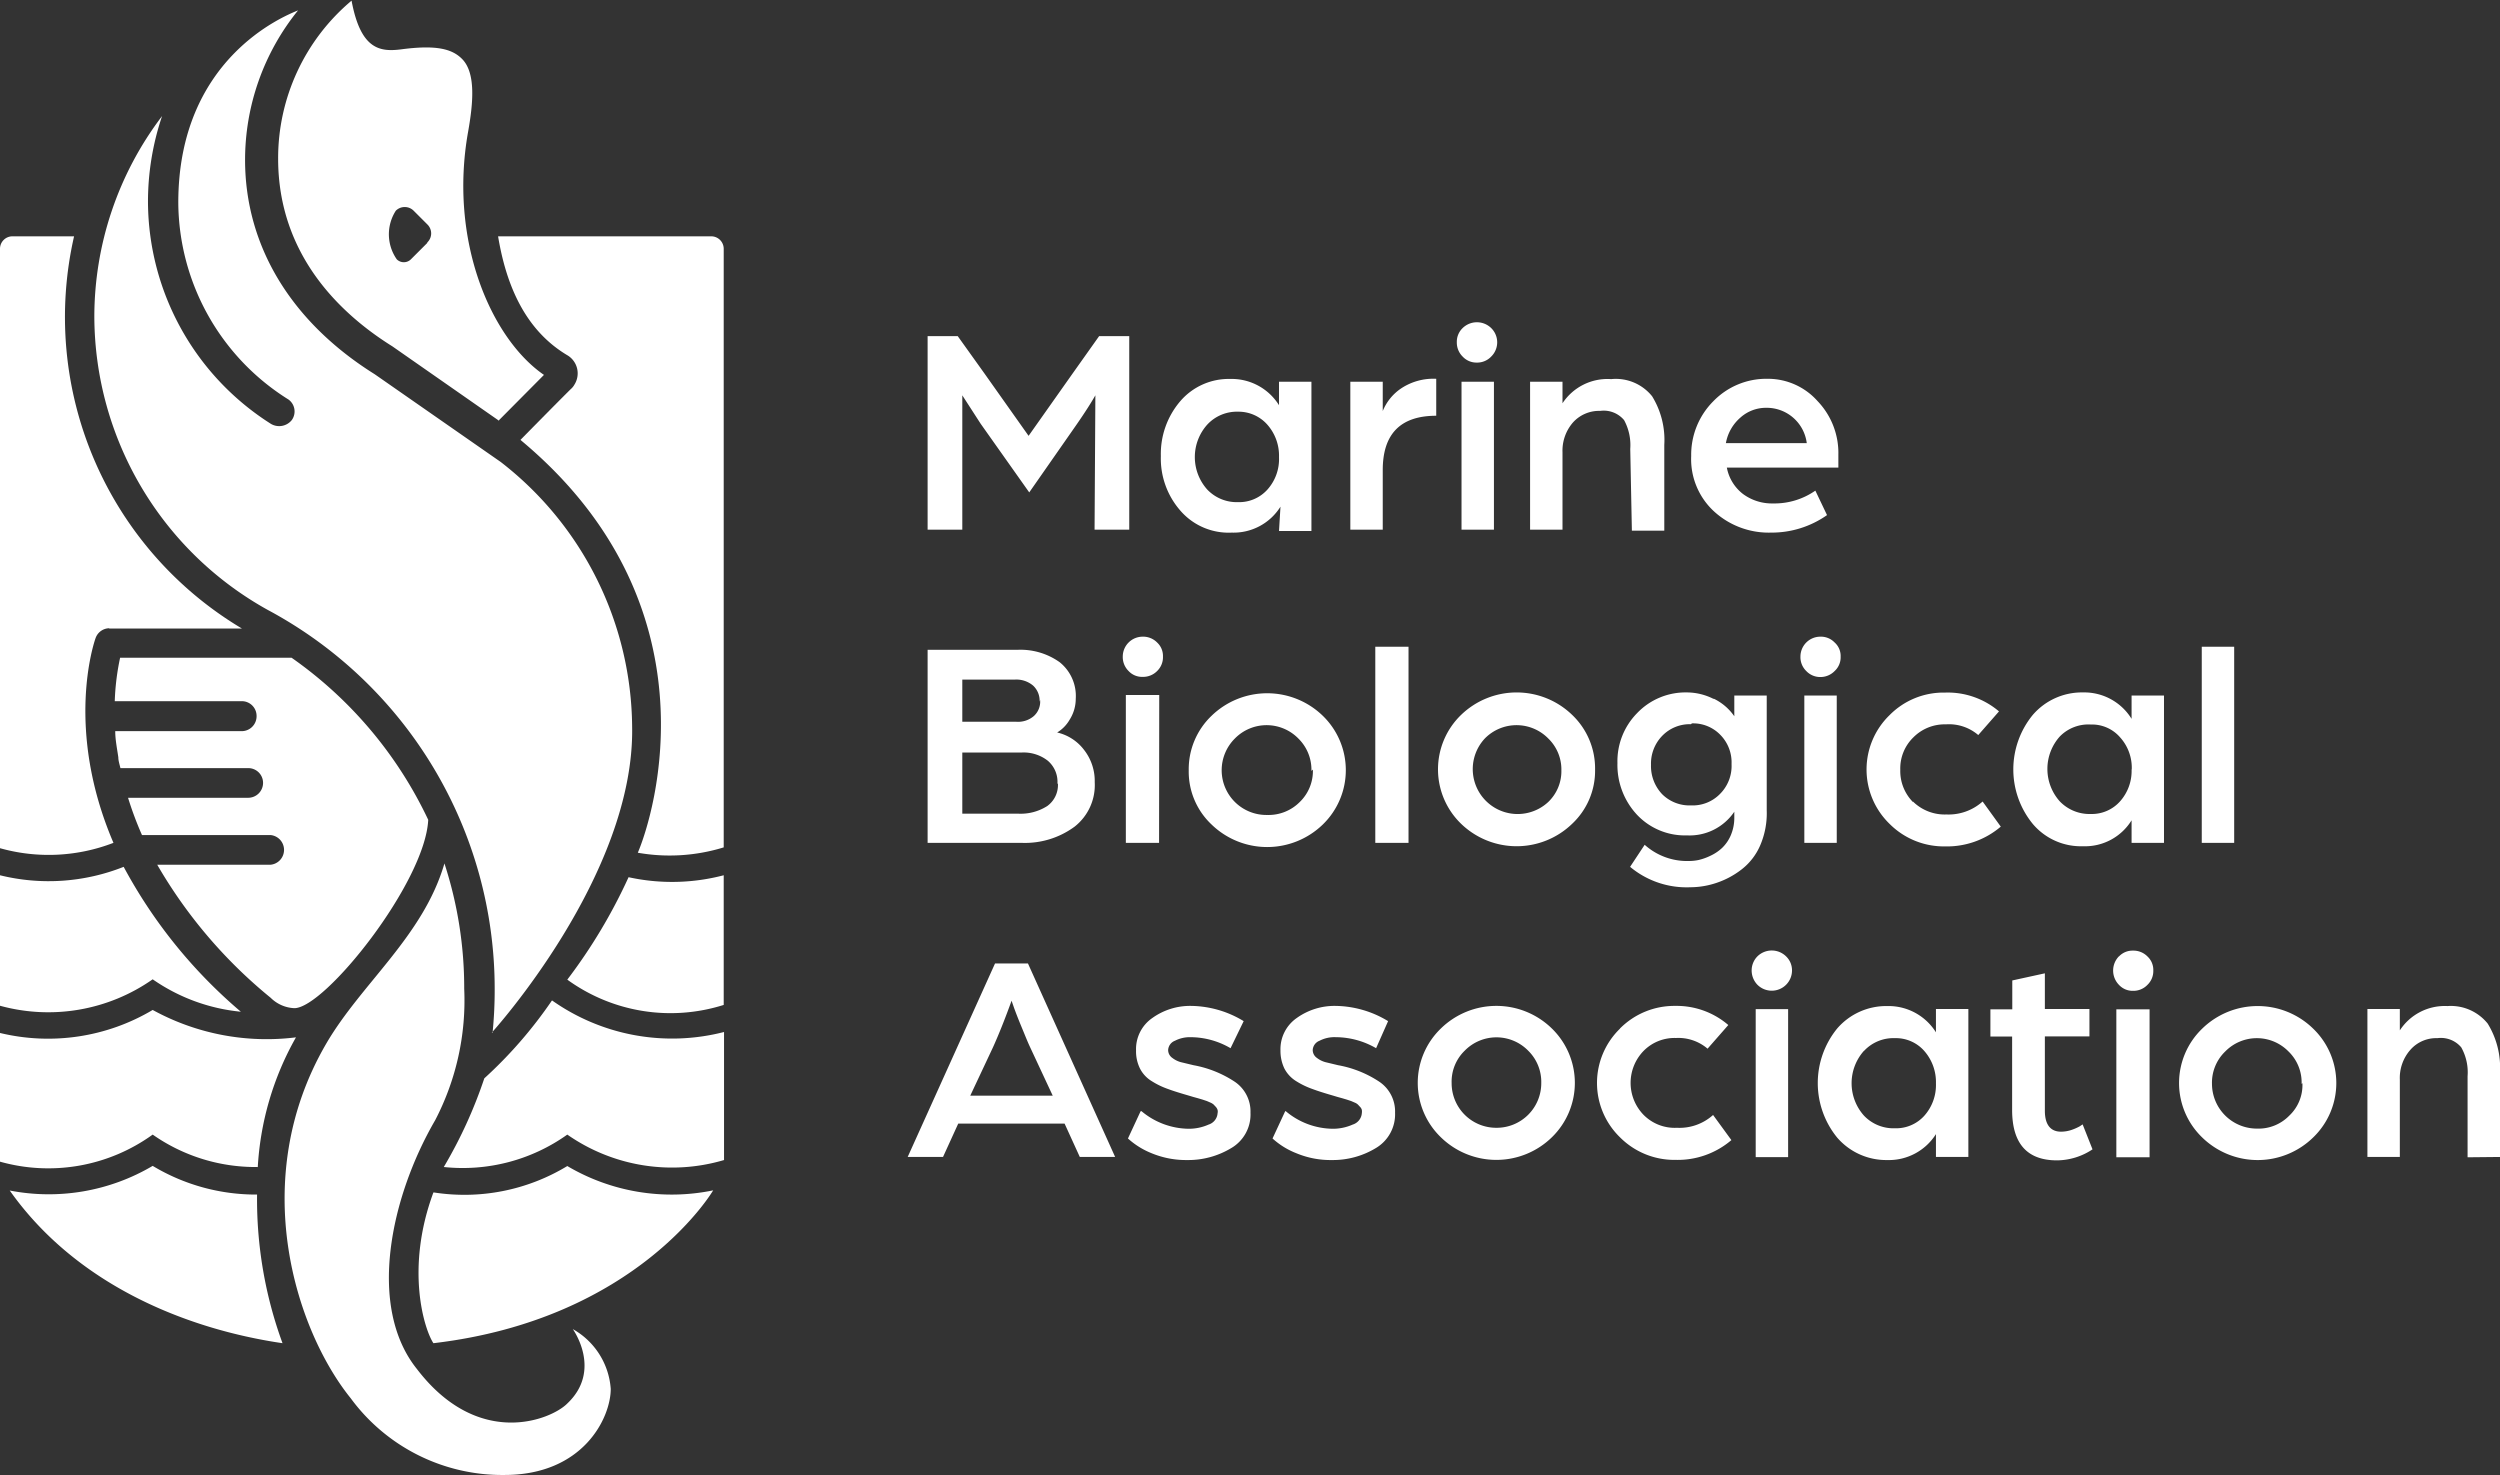 <svg xmlns="http://www.w3.org/2000/svg" xmlns:xlink="http://www.w3.org/1999/xlink" viewBox="0 0 154.24 91"><rect x="0" y="0" width="154.24" height="91" fill="#333333" stroke="none"/><defs><clipPath id="a"><rect width="154.24" height="91" style="fill:none"/></clipPath></defs><g style="clip-path:url(#a)"><path d="M154.24,71.38V66.15a5.19,5.19,0,0,0-.76-3A2.92,2.92,0,0,0,151,62.07a3.31,3.31,0,0,0-2.94,1.5V62.25h-2v9.13h2V66.61a2.62,2.62,0,0,1,.65-1.84,2.12,2.12,0,0,1,1.67-.72,1.64,1.64,0,0,1,1.47.57,3.15,3.15,0,0,1,.39,1.78v5Zm-11.52-1.21a4.66,4.66,0,0,0,0-6.7,4.9,4.9,0,0,0-6.86,0,4.66,4.66,0,0,0,0,6.7,4.9,4.9,0,0,0,6.86,0m-.67-3.34a2.59,2.59,0,0,1-.81,2,2.65,2.65,0,0,1-2,.8,2.77,2.77,0,0,1-2.77-2.76,2.67,2.67,0,0,1,.82-2,2.73,2.73,0,0,1,3.9,0,2.66,2.66,0,0,1,.81,2M135.84,52h2V39.9h-2Zm-4.33,0h2V42.91h-2v1.44a3.43,3.43,0,0,0-3-1.63,4,4,0,0,0-3.09,1.38,5.31,5.31,0,0,0,0,6.74,3.89,3.89,0,0,0,3.09,1.37,3.38,3.38,0,0,0,3-1.6Zm0-4.55a2.82,2.82,0,0,1-.72,2,2.33,2.33,0,0,1-1.8.77,2.54,2.54,0,0,1-1.91-.78,3,3,0,0,1,0-4A2.47,2.47,0,0,1,129,44.7a2.29,2.29,0,0,1,1.8.79,2.8,2.8,0,0,1,.72,2m-7.37,13v1.78H122.8v1.68h1.34v4.52c0,2.08.92,3.12,2.77,3.12a4,4,0,0,0,2.19-.68l-.61-1.54-.18.12a3.16,3.16,0,0,1-.5.22,2.06,2.06,0,0,1-.65.11c-.65,0-1-.43-1-1.29V63.94h2.75V62.25h-2.75v-2.2Zm-6.12-11a2.72,2.72,0,0,1-.79-2,2.67,2.67,0,0,1,.81-2,2.72,2.72,0,0,1,2-.8,2.77,2.77,0,0,1,2,.66l1.28-1.46A4.88,4.88,0,0,0,120,42.73a4.67,4.67,0,0,0-3.42,1.39,4.67,4.67,0,0,0,0,6.71A4.73,4.73,0,0,0,120,52.22,5.12,5.12,0,0,0,123.44,51l-1.12-1.55a3.15,3.15,0,0,1-2.23.8,2.8,2.8,0,0,1-2.07-.8m-1.58,12.62a4,4,0,0,0-3.09,1.38,5.33,5.33,0,0,0,0,6.74,4,4,0,0,0,3.09,1.38,3.43,3.43,0,0,0,3-1.6v1.41h2V62.25h-2v1.44a3.45,3.45,0,0,0-3-1.62M115,64.84a2.48,2.48,0,0,1,1.91-.79,2.33,2.33,0,0,1,1.81.79,2.91,2.91,0,0,1,.72,2,2.85,2.85,0,0,1-.72,2,2.34,2.34,0,0,1-1.81.77,2.51,2.51,0,0,1-1.91-.78,3,3,0,0,1,0-4M113.19,41.4a1.15,1.15,0,0,0,.37-.89,1.11,1.11,0,0,0-.37-.87,1.17,1.17,0,0,0-.88-.36,1.23,1.23,0,0,0-1.23,1.23,1.19,1.19,0,0,0,.36.89,1.18,1.18,0,0,0,.87.37,1.22,1.22,0,0,0,.88-.37m.23-12.55,0-.79a4.63,4.63,0,0,0-1.28-3.31,4.1,4.1,0,0,0-3.1-1.38,4.55,4.55,0,0,0-3.34,1.39,4.67,4.67,0,0,0-1.36,3.37,4.38,4.38,0,0,0,1.44,3.45,5,5,0,0,0,3.48,1.28,5.94,5.94,0,0,0,3.46-1.08L112,30.27a4.41,4.41,0,0,1-2.61.79,3,3,0,0,1-1.85-.58,2.67,2.67,0,0,1-1-1.63Zm-1.94-1.51h-5a2.72,2.72,0,0,1,.9-1.58,2.36,2.36,0,0,1,1.58-.6,2.49,2.49,0,0,1,2.51,2.18M105.7,43.11a3.66,3.66,0,0,0-1.63-.39A4.13,4.13,0,0,0,101,44a4.23,4.23,0,0,0-1.21,3.08,4.5,4.5,0,0,0,1.2,3.18,4.06,4.06,0,0,0,3.09,1.28A3.33,3.33,0,0,0,107,50.08v.36a2.74,2.74,0,0,1-.22,1.1,2.37,2.37,0,0,1-.54.78,2.74,2.74,0,0,1-.72.48,3.51,3.51,0,0,1-.73.26,2.88,2.88,0,0,1-.59.06,3.91,3.91,0,0,1-2.73-1l-.9,1.36a5.43,5.43,0,0,0,3.72,1.26,5.09,5.09,0,0,0,1.64-.28,5.21,5.21,0,0,0,1.52-.82,3.75,3.75,0,0,0,1.15-1.49A5,5,0,0,0,109,50V42.91h-2v1.28a3.27,3.27,0,0,0-1.24-1.07m-1.38,1.51a2.33,2.33,0,0,1,1.76.71,2.42,2.42,0,0,1,.69,1.8A2.44,2.44,0,0,1,106.1,49a2.35,2.35,0,0,1-1.77.69,2.39,2.39,0,0,1-1.78-.69,2.52,2.52,0,0,1-.69-1.81,2.46,2.46,0,0,1,.7-1.8,2.37,2.37,0,0,1,1.77-.71m-3.65-11.94h2V27.45a5.13,5.13,0,0,0-.75-3,2.87,2.87,0,0,0-2.53-1.06,3.32,3.32,0,0,0-3,1.49V23.55h-2v9.13h2V27.9a2.65,2.65,0,0,1,.65-1.84,2.17,2.17,0,0,1,1.67-.71,1.64,1.64,0,0,1,1.48.57,3.23,3.23,0,0,1,.38,1.78ZM97,44.11a4.93,4.93,0,0,0-6.86,0,4.67,4.67,0,0,0,0,6.71,4.93,4.93,0,0,0,6.86,0,4.48,4.48,0,0,0,1.41-3.34A4.56,4.56,0,0,0,97,44.11m-.67,3.37a2.63,2.63,0,0,1-.81,2,2.77,2.77,0,0,1-3.91-3.92,2.74,2.74,0,0,1,3.91,0,2.66,2.66,0,0,1,.81,2M92.17,23.55h-2v9.13h2ZM92,22a1.23,1.23,0,0,0,0-1.76,1.26,1.26,0,0,0-1.76,0,1.17,1.17,0,0,0-.36.88,1.21,1.21,0,0,0,.36.88,1.16,1.16,0,0,0,.87.37A1.19,1.19,0,0,0,92,22M88.61,25.6V23.37a3.6,3.6,0,0,0-2.16.59,3.07,3.07,0,0,0-1.14,1.4V23.55h-2v9.13h2V29q0-3.35,3.3-3.35m-7,25.22a4.67,4.67,0,0,0,0-6.71,4.93,4.93,0,0,0-6.86,0,4.56,4.56,0,0,0-1.41,3.37,4.48,4.48,0,0,0,1.41,3.34,4.93,4.93,0,0,0,6.86,0M81,47.48a2.66,2.66,0,0,1-.81,2,2.71,2.71,0,0,1-2,.8,2.76,2.76,0,0,1-2-4.72,2.74,2.74,0,0,1,3.91,0,2.7,2.7,0,0,1,.81,2m-2-14.8h2V23.55h-2V25a3.44,3.44,0,0,0-3-1.62,3.94,3.94,0,0,0-3.09,1.37,5,5,0,0,0-1.2,3.39,4.88,4.88,0,0,0,1.2,3.36A3.94,3.94,0,0,0,76,32.86a3.41,3.41,0,0,0,3-1.6Zm0-4.55a2.82,2.82,0,0,1-.72,2,2.34,2.34,0,0,1-1.81.77,2.51,2.51,0,0,1-1.9-.78,3,3,0,0,1,0-4,2.49,2.49,0,0,1,1.9-.8,2.37,2.37,0,0,1,1.81.8,2.89,2.89,0,0,1,.72,2M71.75,40.51a1.13,1.13,0,0,0-.36-.87,1.21,1.21,0,0,0-.89-.36,1.23,1.23,0,0,0-1.23,1.23,1.21,1.21,0,0,0,.36.89,1.13,1.13,0,0,0,.87.36,1.21,1.21,0,0,0,.89-.36,1.18,1.18,0,0,0,.36-.89m-4.22-7.83h2.14V20.74H67.81l-1.66,2.34-2.69,3.81-2.71-3.83-1.66-2.32H57.23V32.68h2.14V24.39l1.13,1.75,3,4.24,2.93-4.2c.52-.75.9-1.35,1.15-1.79ZM65.12,45.25a2.21,2.21,0,0,0,.88-.86,2.41,2.41,0,0,0,.37-1.28,2.67,2.67,0,0,0-1-2.26,4.17,4.17,0,0,0-2.58-.76H57.23V52H63a5.17,5.17,0,0,0,3.3-1,3.26,3.26,0,0,0,1.24-2.75,3.11,3.11,0,0,0-.67-2,2.89,2.89,0,0,0-1.7-1.07m-1-2a1.19,1.19,0,0,1-.39,1,1.49,1.49,0,0,1-1.07.35H59.37V41.93h3.22a1.6,1.6,0,0,1,1.15.37,1.28,1.28,0,0,1,.4,1m1.13,5.05a1.6,1.6,0,0,1-.66,1.38,3.06,3.06,0,0,1-1.8.47H59.37V46.43H63a2.42,2.42,0,0,1,1.64.5,1.71,1.71,0,0,1,.6,1.42M61.39,59.44,56,71.38h2.18l.94-2.06h6.56l.94,2.06H68.8L63.42,59.44Zm-.12,5.16c.36-.8.74-1.75,1.14-2.86l.16.46c.11.3.26.69.46,1.17s.36.89.52,1.23l1.4,3H59.86Zm-30.93-.89S39.17,54,39,44.83A20.85,20.85,0,0,0,30.89,28.5l-7.77-5.41c-5.15-3.22-8-7.91-8-13.23A14.67,14.67,0,0,1,18.39.64C17.5,1,11,3.64,11,12.5a14.42,14.42,0,0,0,6.8,12.15A.91.91,0,0,1,18,25.92a1,1,0,0,1-1.27.24A16.29,16.29,0,0,1,9.13,12.5,16.48,16.48,0,0,1,10,7.16a20.48,20.48,0,0,0-4.18,12.4A20.76,20.76,0,0,0,16.52,37.63a26.51,26.51,0,0,1,14,23.4,26.57,26.57,0,0,1-.13,2.68m.4-37.79,2.77-2.79c-3.26-2.24-5.88-8.27-4.68-15,.31-1.75.49-3.62-.37-4.49-.61-.62-1.58-.88-3.72-.6-1.31.17-2.53.07-3.1-3a12.69,12.69,0,0,0-4.53,9.75c0,5.93,3.83,9.57,7.05,11.58l6.58,4.59M26.35,15l-1,1a.62.62,0,0,1-.87,0,2.69,2.69,0,0,1-.06-3,.78.78,0,0,1,1.1,0h0l.85.85a.77.77,0,0,1,0,1.1M15.83,44.2a.92.92,0,0,1-.92.91H7.11c0,.51.1,1,.19,1.61,0,.22.08.45.13.67h7.89a.91.91,0,0,1,.91.91h0a.92.92,0,0,1-.91.92H7.9a21.22,21.22,0,0,0,.86,2.3H16.7a.92.92,0,0,1,0,1.83h-7a29.87,29.87,0,0,0,7,8.21,2.2,2.2,0,0,0,1.46.64c1.89,0,8.07-7.75,8.26-11.62a25.47,25.47,0,0,0-8.43-10H7.41a15.1,15.1,0,0,0-.33,2.68h7.84a.91.91,0,0,1,.91.91h0m4.29,20.23c-4.9,8.43-1.85,17.7,1.52,21.87A11.6,11.6,0,0,0,31.12,91c4.88,0,6.56-3.54,6.56-5.31A4.6,4.6,0,0,0,35.34,82s1.84,2.54-.35,4.6c-1,1-5.48,2.82-9.27-2.14-3.07-3.83-1.64-10.58,1.13-15.35A16,16,0,0,0,28.64,61a24.79,24.79,0,0,0-1.22-7.73c-1.31,4.5-5.13,7.4-7.3,11.13m51.4-21.52H69.46V52h2.05ZM70.37,68.56l-.78,1.68a4.84,4.84,0,0,0,1.46.91,5.56,5.56,0,0,0,2.2.42,5.12,5.12,0,0,0,2.7-.73,2.4,2.4,0,0,0,1.2-2.19,2.21,2.21,0,0,0-1-1.93,6.82,6.82,0,0,0-2.51-1l-.79-.19a1.5,1.5,0,0,1-.52-.26.59.59,0,0,1-.26-.49.65.65,0,0,1,.42-.57,2,2,0,0,1,.95-.22,4.92,4.92,0,0,1,2.48.68L76.73,63a6.36,6.36,0,0,0-3.26-.94,4,4,0,0,0-2.38.75,2.33,2.33,0,0,0-1,2,2.39,2.39,0,0,0,.24,1.11,1.94,1.94,0,0,0,.74.79,4.87,4.87,0,0,0,1,.48c.32.12.74.25,1.26.4l.3.09.29.08.27.08.27.09.23.1a.76.76,0,0,1,.19.12l.14.15a.52.52,0,0,1,.1.18.44.44,0,0,1,0,.2.79.79,0,0,1-.55.7,3,3,0,0,1-1.25.26,4.61,4.61,0,0,1-2.9-1.09M84.85,52H86.9V39.9H84.85ZM79.29,68.56l-.78,1.68a4.76,4.76,0,0,0,1.47.91,5.49,5.49,0,0,0,2.2.42,5.11,5.11,0,0,0,2.69-.73,2.42,2.42,0,0,0,1.2-2.19,2.21,2.21,0,0,0-1-1.93,6.75,6.75,0,0,0-2.51-1l-.79-.19a1.5,1.5,0,0,1-.52-.26.59.59,0,0,1-.26-.49.65.65,0,0,1,.42-.57,2,2,0,0,1,1-.22,5,5,0,0,1,2.49.68L85.64,63a6.36,6.36,0,0,0-3.26-.94,4,4,0,0,0-2.38.75,2.34,2.34,0,0,0-1,2,2.52,2.52,0,0,0,.24,1.11,2,2,0,0,0,.74.79,5,5,0,0,0,1,.48c.32.12.73.25,1.25.4l.3.09.29.08.27.08.27.09.23.1a.62.62,0,0,1,.19.12l.14.15a.4.4,0,0,1,.1.18.64.64,0,0,1,0,.2.8.8,0,0,1-.56.7,3,3,0,0,1-1.25.26,4.56,4.56,0,0,1-2.89-1.09m9.57-5.09a4.66,4.66,0,0,0,0,6.7,4.9,4.9,0,0,0,6.86,0,4.68,4.68,0,0,0,0-6.7,4.9,4.9,0,0,0-6.86,0m.67,3.36a2.66,2.66,0,0,1,.81-2,2.74,2.74,0,0,1,3.91,0,2.7,2.7,0,0,1,.81,2,2.75,2.75,0,0,1-2.77,2.76,2.75,2.75,0,0,1-2.76-2.76m10.39-3.36a4.67,4.67,0,0,0,0,6.71,4.73,4.73,0,0,0,3.43,1.39,5.1,5.1,0,0,0,3.44-1.22l-1.13-1.55a3.1,3.1,0,0,1-2.23.79,2.7,2.7,0,0,1-2.06-.8,2.83,2.83,0,0,1,0-3.94,2.68,2.68,0,0,1,2-.8,2.77,2.77,0,0,1,1.95.66l1.28-1.46a4.89,4.89,0,0,0-3.26-1.18,4.73,4.73,0,0,0-3.43,1.4M108.43,59a1.24,1.24,0,0,0-.36.87,1.27,1.27,0,0,0,.36.89,1.25,1.25,0,0,0,2.13-.89,1.19,1.19,0,0,0-.37-.87,1.26,1.26,0,0,0-1.76,0m1.89,3.26h-2v9.13h2Zm3-19.35h-2V52h2ZM130.73,59a1.26,1.26,0,0,0,0,1.76,1.14,1.14,0,0,0,.87.37,1.19,1.19,0,0,0,.89-.37,1.17,1.17,0,0,0,.36-.88,1.13,1.13,0,0,0-.36-.87,1.21,1.21,0,0,0-.89-.36,1.15,1.15,0,0,0-.87.36m1.89,3.26h-2.05v9.13h2.05Z" style="fill:#fff"/><path d="M44.65,15.35a.77.77,0,0,0-.78-.77H30.73c.59,3.57,2,6,4.31,7.36a1.3,1.3,0,0,1,.4,1.79,1,1,0,0,1-.23.28c-.81.8-3.1,3.13-3.1,3.13,12.25,10.18,8.24,23.13,7.24,25.47a11.32,11.32,0,0,0,5.3-.33ZM34.05,61.73a27.28,27.28,0,0,1-4.17,4.8A28.42,28.42,0,0,1,27.38,72,11.11,11.11,0,0,0,35,70a11.29,11.29,0,0,0,9.67,1.57V63.67a12.84,12.84,0,0,1-10.6-1.94M26.74,73.57c-1.75,4.72-.56,8.46,0,9.3C39.35,81.39,44,73.44,44,73.44a12.66,12.66,0,0,1-9-1.5,12.24,12.24,0,0,1-8.23,1.63M15.9,72.08A18.32,18.32,0,0,1,18.26,64a14.61,14.61,0,0,1-8.84-1.69A12.63,12.63,0,0,1,0,63.73v7.94A11,11,0,0,0,9.42,70a11.05,11.05,0,0,0,6.48,2M6.71,38.78h8.22A22.37,22.37,0,0,1,4.57,14.58H.77a.77.77,0,0,0-.77.75v37A11.1,11.1,0,0,0,7,52c-3-7-1.22-12.31-1.1-12.64a.91.91,0,0,1,.86-.6M0,54v8.05a11.22,11.22,0,0,0,9.42-1.63,11.46,11.46,0,0,0,5.44,2,30.81,30.81,0,0,1-7.23-8.94A12.53,12.53,0,0,1,0,54M.6,73.45C4.72,79.28,11.51,82,17.43,82.87a25.83,25.83,0,0,1-1.57-9.17h0a12.36,12.36,0,0,1-6.44-1.77A12.6,12.6,0,0,1,.6,73.45M44.65,62V54a12.53,12.53,0,0,1-5.87.12A33.19,33.19,0,0,1,35,60.44,10.85,10.85,0,0,0,44.65,62" style="fill:#fff"/></g></svg>
